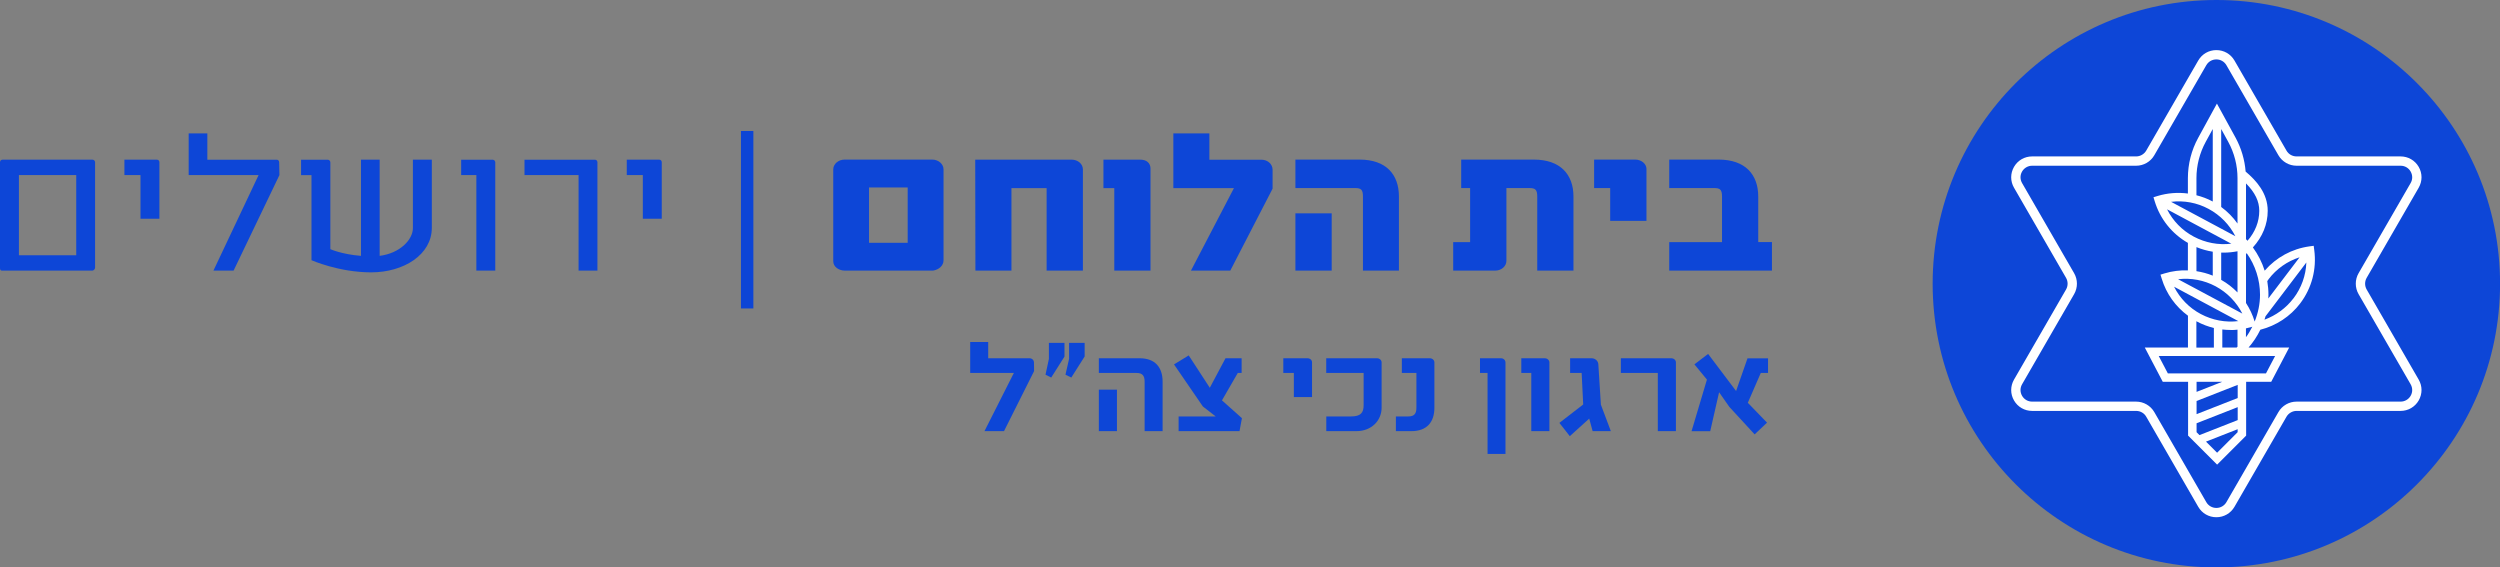 <?xml version="1.0" encoding="UTF-8"?>
<svg id="Layer_1" data-name="Layer 1" xmlns="http://www.w3.org/2000/svg" viewBox="0 0 403.06 91.47">
  <rect x="0" y="0" width="403.06" height="91.47" fill="#808080" stroke="none"/>
  <defs>
    <style>
      .cls-1 {
        fill: #fff;
      }

      .cls-2 {
        fill: #0d45d6;
      }

      .cls-3 {
        fill: #0d46d7;
      }
    </style>
  </defs>
  <circle class="cls-3" cx="357.33" cy="45.74" r="45.74"/>
  <path class="cls-1" d="M357.33,83.39c-1.22,0-2.31-.63-2.92-1.68l-8.39-14.53c-.33-.58-.95-.93-1.62-.93h-16.77c-1.22,0-2.31-.63-2.92-1.68-.61-1.05-.61-2.31,0-3.37l8.39-14.53c.33-.58.33-1.29,0-1.87l-8.39-14.53c-.61-1.05-.61-2.31,0-3.37.61-1.05,1.7-1.68,2.92-1.68h16.77c.66,0,1.28-.36,1.62-.93l8.39-14.53c.61-1.05,1.7-1.68,2.92-1.68s2.31.63,2.92,1.68l8.39,14.53c.33.58.95.93,1.62.93h16.77c1.22,0,2.31.63,2.92,1.68.61,1.05.61,2.31,0,3.37l-8.39,14.53c-.33.58-.33,1.29,0,1.87l8.39,14.53c.61,1.05.61,2.31,0,3.37-.61,1.05-1.7,1.68-2.92,1.68h-16.77c-.66,0-1.28.36-1.62.93l-8.39,14.53c-.61,1.05-1.7,1.68-2.92,1.68ZM327.63,26.72c-.67,0-1.28.35-1.62.93s-.34,1.28,0,1.87l8.39,14.53c.6,1.04.6,2.33,0,3.37l-8.39,14.53c-.34.58-.34,1.28,0,1.87.34.58.94.93,1.62.93h16.77c1.2,0,2.32.65,2.92,1.68l8.39,14.53c.34.58.94.93,1.62.93s1.28-.35,1.62-.93l8.39-14.53c.6-1.04,1.72-1.68,2.92-1.68h16.77c.67,0,1.28-.35,1.62-.93.34-.58.34-1.28,0-1.87l-8.39-14.53c-.6-1.04-.6-2.33,0-3.37l8.39-14.53c.34-.58.34-1.28,0-1.87s-.94-.93-1.62-.93h-16.77c-1.2,0-2.32-.65-2.92-1.68l-8.39-14.53c-.34-.58-.94-.93-1.62-.93s-1.28.35-1.62.93l-8.39,14.53c-.6,1.04-1.72,1.68-2.92,1.68h-16.77Z"/>
  <path class="cls-1" d="M373.02,39.63l-.68.09c-2.83.39-5.36,1.78-7.22,3.92-.42-1.34-1.07-2.61-1.9-3.75,1.54-1.69,2.39-3.74,2.39-5.9,0-2.86-1.85-4.88-3.56-6.33-.15-1.9-.7-3.76-1.61-5.44l-3.02-5.52-3.02,5.52c-1.09,1.99-1.66,4.23-1.66,6.5v2.48c-1.62-.21-3.29-.09-4.9.4l-.65.2.2.65c.87,2.86,2.77,5.23,5.35,6.71v4.43c-1.26-.04-2.53.11-3.77.49l-.65.2.2.65c.74,2.43,2.22,4.49,4.23,5.97v5.13h-6.96l2.9,5.53h4.08v8.67l4.68,4.68,4.68-4.68v-8.67h4.04l2.9-5.53h-6.55c.76-.87,1.4-1.84,1.9-2.87,2.55-.65,4.83-2.14,6.42-4.24,1.88-2.48,2.68-5.54,2.27-8.62l-.09-.68ZM365.73,45.04c1.29-1.7,3.03-2.92,5.02-3.56l-5.04,6.64c0-.2.02-.4.02-.6,0-.74-.07-1.48-.19-2.2.07-.09.13-.19.2-.28ZM359.66,53.21c.36,0,.72-.02,1.08-.06v2.75s-.09.09-.14.13h-2.31v-2.91c.45.05.91.08,1.37.08ZM358.11,40.72c.14,0,.28.01.42.01.74,0,1.47-.08,2.21-.22v6.64c-.77-.79-1.65-1.48-2.63-2.03v-4.4ZM362.11,52.94c.32-.07.63-.15.94-.24l.08-.03c-.3.59-.63,1.17-1.03,1.7v-1.44ZM363.51,51.85c-.33-1.08-.8-2.08-1.4-3v-8l.05.06s.05-.05.08-.07c1.37,1.94,2.13,4.27,2.13,6.67,0,1.5-.31,2.96-.86,4.33h0ZM364.25,33.99c0,1.75-.67,3.43-1.9,4.83-.08-.09-.16-.18-.24-.26v-8.99c1.46,1.48,2.14,2.88,2.14,4.42ZM360.74,28.72v7.32c-.72-1.02-1.61-1.92-2.63-2.67v-12.57l1.14,2.08c.98,1.79,1.49,3.81,1.49,5.84ZM354.12,28.72c0-2.04.52-4.06,1.49-5.84l1.14-2.08v11.69s-.02-.01-.02-.01c-.84-.45-1.71-.77-2.61-1v-2.75ZM356.08,33.68c1.88,1.01,3.36,2.54,4.31,4.4l-10.36-5.54c2.07-.25,4.17.13,6.05,1.14ZM349.39,33.75l10.35,5.54c-2.07.25-4.17-.14-6.05-1.14-1.88-1-3.36-2.53-4.3-4.39ZM354.12,39.84c.85.35,1.73.6,2.63.74v3.86c-.85-.35-1.74-.58-2.63-.72v-3.88ZM357.21,46.16c1.88,1.01,3.36,2.54,4.31,4.4l-10.36-5.54c2.07-.25,4.17.14,6.05,1.14ZM350.52,46.23l10.35,5.54c-2.07.25-4.17-.14-6.05-1.14-1.88-1-3.36-2.53-4.3-4.39ZM354.12,51.79s.04.03.06.04c.88.47,1.81.82,2.75,1.05v3.16h-2.82v-4.25ZM360.77,67.73l-6.16,2.42-.47-.47v-1.44l6.63-2.6v2.09ZM360.77,64.17l-6.63,2.6v-2.12l6.63-2.6v2.12ZM354.14,63.18v-1.62h4.12l-4.12,1.62ZM357.45,72.99l-1.79-1.79,5.1-2v.48l-3.31,3.31ZM365.34,60.2h-15.83l-1.47-2.8h18.76l-1.47,2.8ZM369.76,48.1c-1.2,1.58-2.83,2.76-4.67,3.44.06-.18.12-.37.17-.55l6.58-8.67c-.08,2.09-.79,4.09-2.08,5.79Z"/>
  <g>
    <path class="cls-3" d="M152.12,41.98c0,.81-.7,1.5-1.71,1.65h-14.18c-.98,0-1.89-.6-1.89-1.51v-14.81c0-.88.84-1.58,1.82-1.58h14.14c.98,0,1.82.7,1.82,1.58v14.67ZM146.34,30.22h-6.23v8.93h6.23v-8.93Z"/>
    <path class="cls-3" d="M174.59,43.63h-5.85v-13.3h-5.67v13.3h-5.81l-.03-17.89h15.54c1.02,0,1.82.7,1.82,1.58v16.31Z"/>
    <path class="cls-3" d="M185.5,43.63h-5.85v-13.3h-1.75v-4.59h5.95c1.01,0,1.64.56,1.64,1.44v16.45Z"/>
    <path class="cls-3" d="M205.18,30.4l-6.83,13.23h-6.34l6.93-13.3h-9.77v-8.82h5.81v4.24h8.4c1.02,0,1.79.73,1.79,1.61v3.05Z"/>
    <path class="cls-3" d="M225.55,43.63h-5.81v-11.94c0-1.12-.31-1.37-1.26-1.37h-9.63v-4.59h10.36c4.24,0,6.33,2.38,6.33,5.95v11.94ZM214.7,43.63h-5.85v-9.24h5.85v9.24Z"/>
    <path class="cls-3" d="M253.69,43.63h-5.85v-11.94c0-1.12-.32-1.37-1.26-1.37h-3.71v11.73c0,.88-.81,1.58-1.82,1.58h-6.76v-4.59h2.73v-8.72h-1.44v-4.59h11.73c4.24,0,6.37,2.38,6.37,5.95v11.94Z"/>
    <path class="cls-3" d="M265.45,35.61h-5.85v-5.29h-2.59v-4.59h6.62c1.02,0,1.82.7,1.82,1.5v8.37Z"/>
    <path class="cls-3" d="M285.68,43.63h-16.56v-4.59h8.51v-7.35c0-1.12-.32-1.37-1.26-1.37h-7.25v-4.59h7.98c4.24,0,6.37,2.38,6.37,5.95v7.35h2.21v4.59Z"/>
  </g>
  <g>
    <path class="cls-3" d="M166.72,59.83l-4.85,9.68h-3.15l4.74-9.38h-7.04v-4.99h2.9v2.62h6.67c.41,0,.71.32.71.69l.02,1.38Z"/>
    <path class="cls-3" d="M171.62,57.49l-2.14,3.38-.92-.46.55-2.55v-2.58h2.51v2.21ZM174.86,57.49l-2.14,3.38-.94-.46.58-2.55v-2.58h2.51v2.21Z"/>
    <path class="cls-3" d="M187.44,69.51h-2.9v-7.98c0-.92-.32-1.4-1.29-1.4h-6.09v-2.37h6.58c2.48,0,3.7,1.45,3.7,3.77v7.98ZM180.08,69.51h-2.92v-6.69h2.92v6.69Z"/>
    <path class="cls-3" d="M200.23,67.42l-.39,2.09h-9.82v-2.37h5.98l-2.07-1.61-4.65-6.78,2.37-1.45,3.4,5.22,2.53-4.76h2.6v2.37h-.62l-2.55,4.42,3.22,2.87Z"/>
    <path class="cls-3" d="M211.52,64.02h-2.92v-3.89h-1.7v-2.37h3.89c.41,0,.74.28.74.64v5.61Z"/>
    <path class="cls-3" d="M222.75,65.72c0,2.07-1.61,3.79-4.07,3.79h-4.85v-2.37h4c1.54,0,2.02-.6,2.02-1.79v-5.22h-6.03v-2.37h8.19c.41,0,.74.3.74.67v7.29Z"/>
    <path class="cls-3" d="M231.26,65.74c0,2.32-1.22,3.77-3.7,3.77h-2.51v-2.37h2.02c.96,0,1.29-.48,1.29-1.4v-5.61h-2.35v-2.37h4.51c.41,0,.74.3.74.67v7.31Z"/>
    <path class="cls-3" d="M242.73,73.19h-2.9v-13.06h-1.22v-2.37h3.4c.39,0,.71.3.71.69v14.74Z"/>
    <path class="cls-3" d="M249.8,69.51h-2.92v-9.38h-1.61v-2.37h3.79c.39,0,.74.3.74.67v11.08Z"/>
    <path class="cls-3" d="M259.71,69.51h-2.94l-.55-2.02-3.13,2.83-1.68-2.14,3.84-2.97-.25-5.08h-1.86v-2.37h3.47c.6,0,1.06.46,1.08.97l.41,6.51,1.61,4.28Z"/>
    <path class="cls-3" d="M270.2,69.51h-2.92v-9.38h-5.96v-2.37h8.14c.41,0,.74.3.74.67v11.08Z"/>
    <path class="cls-3" d="M285.05,60.13h-1.17l-2.09,4.81,3.1,3.2-2,1.89-4.07-4.42-1.66-2.37-1.43,6.28h-3.01l2.48-8.32-2.02-2.46,2.21-1.68,4.51,5.98,1.84-5.27h3.31v2.37Z"/>
  </g>
  <g>
    <path class="cls-3" d="M15.33,43.14c0,.25-.21.46-.42.49H.42c-.25.04-.42-.1-.42-.35v-17.12c0-.25.18-.42.42-.42h14.49c.21,0,.42.17.42.42v16.98ZM12.29,28.23H3.05v12.92h9.24v-12.92Z"/>
    <path class="cls-3" d="M25.69,35.26h-3.04v-7.04h-2.59v-2.48h5.22c.25,0,.42.17.42.42v9.1Z"/>
    <path class="cls-3" d="M45.05,28.23l-7.39,15.4h-3.25l7.28-15.4h-11.27v-6.72h3.01v4.24h11.2c.21,0,.38.17.38.42l.04,2.06Z"/>
    <path class="cls-3" d="M69.62,36.73c0,4.34-4.55,7.18-9.77,7.18s-9.63-1.96-9.63-1.96v-13.72h-1.68v-2.48h4.3c.21,0,.42.17.42.42v14s1.85.84,4.94,1.08v-15.51h3.01v15.51c3.29-.42,5.36-2.62,5.36-4.48v-11.03h3.05v10.99Z"/>
    <path class="cls-3" d="M79.84,43.63h-3.04v-15.4h-2.45v-2.48h5.08c.21,0,.42.17.42.42v17.47Z"/>
    <path class="cls-3" d="M96.32,43.63h-3.04v-15.4h-8.72v-2.48h11.34c.25,0,.42.17.42.42v17.47Z"/>
    <path class="cls-3" d="M106.68,35.26h-3.04v-7.04h-2.59v-2.48h5.22c.25,0,.42.17.42.42v9.1Z"/>
  </g>
  <rect class="cls-2" x="119.46" y="21.12" width="2" height="28.61"/>
</svg>
